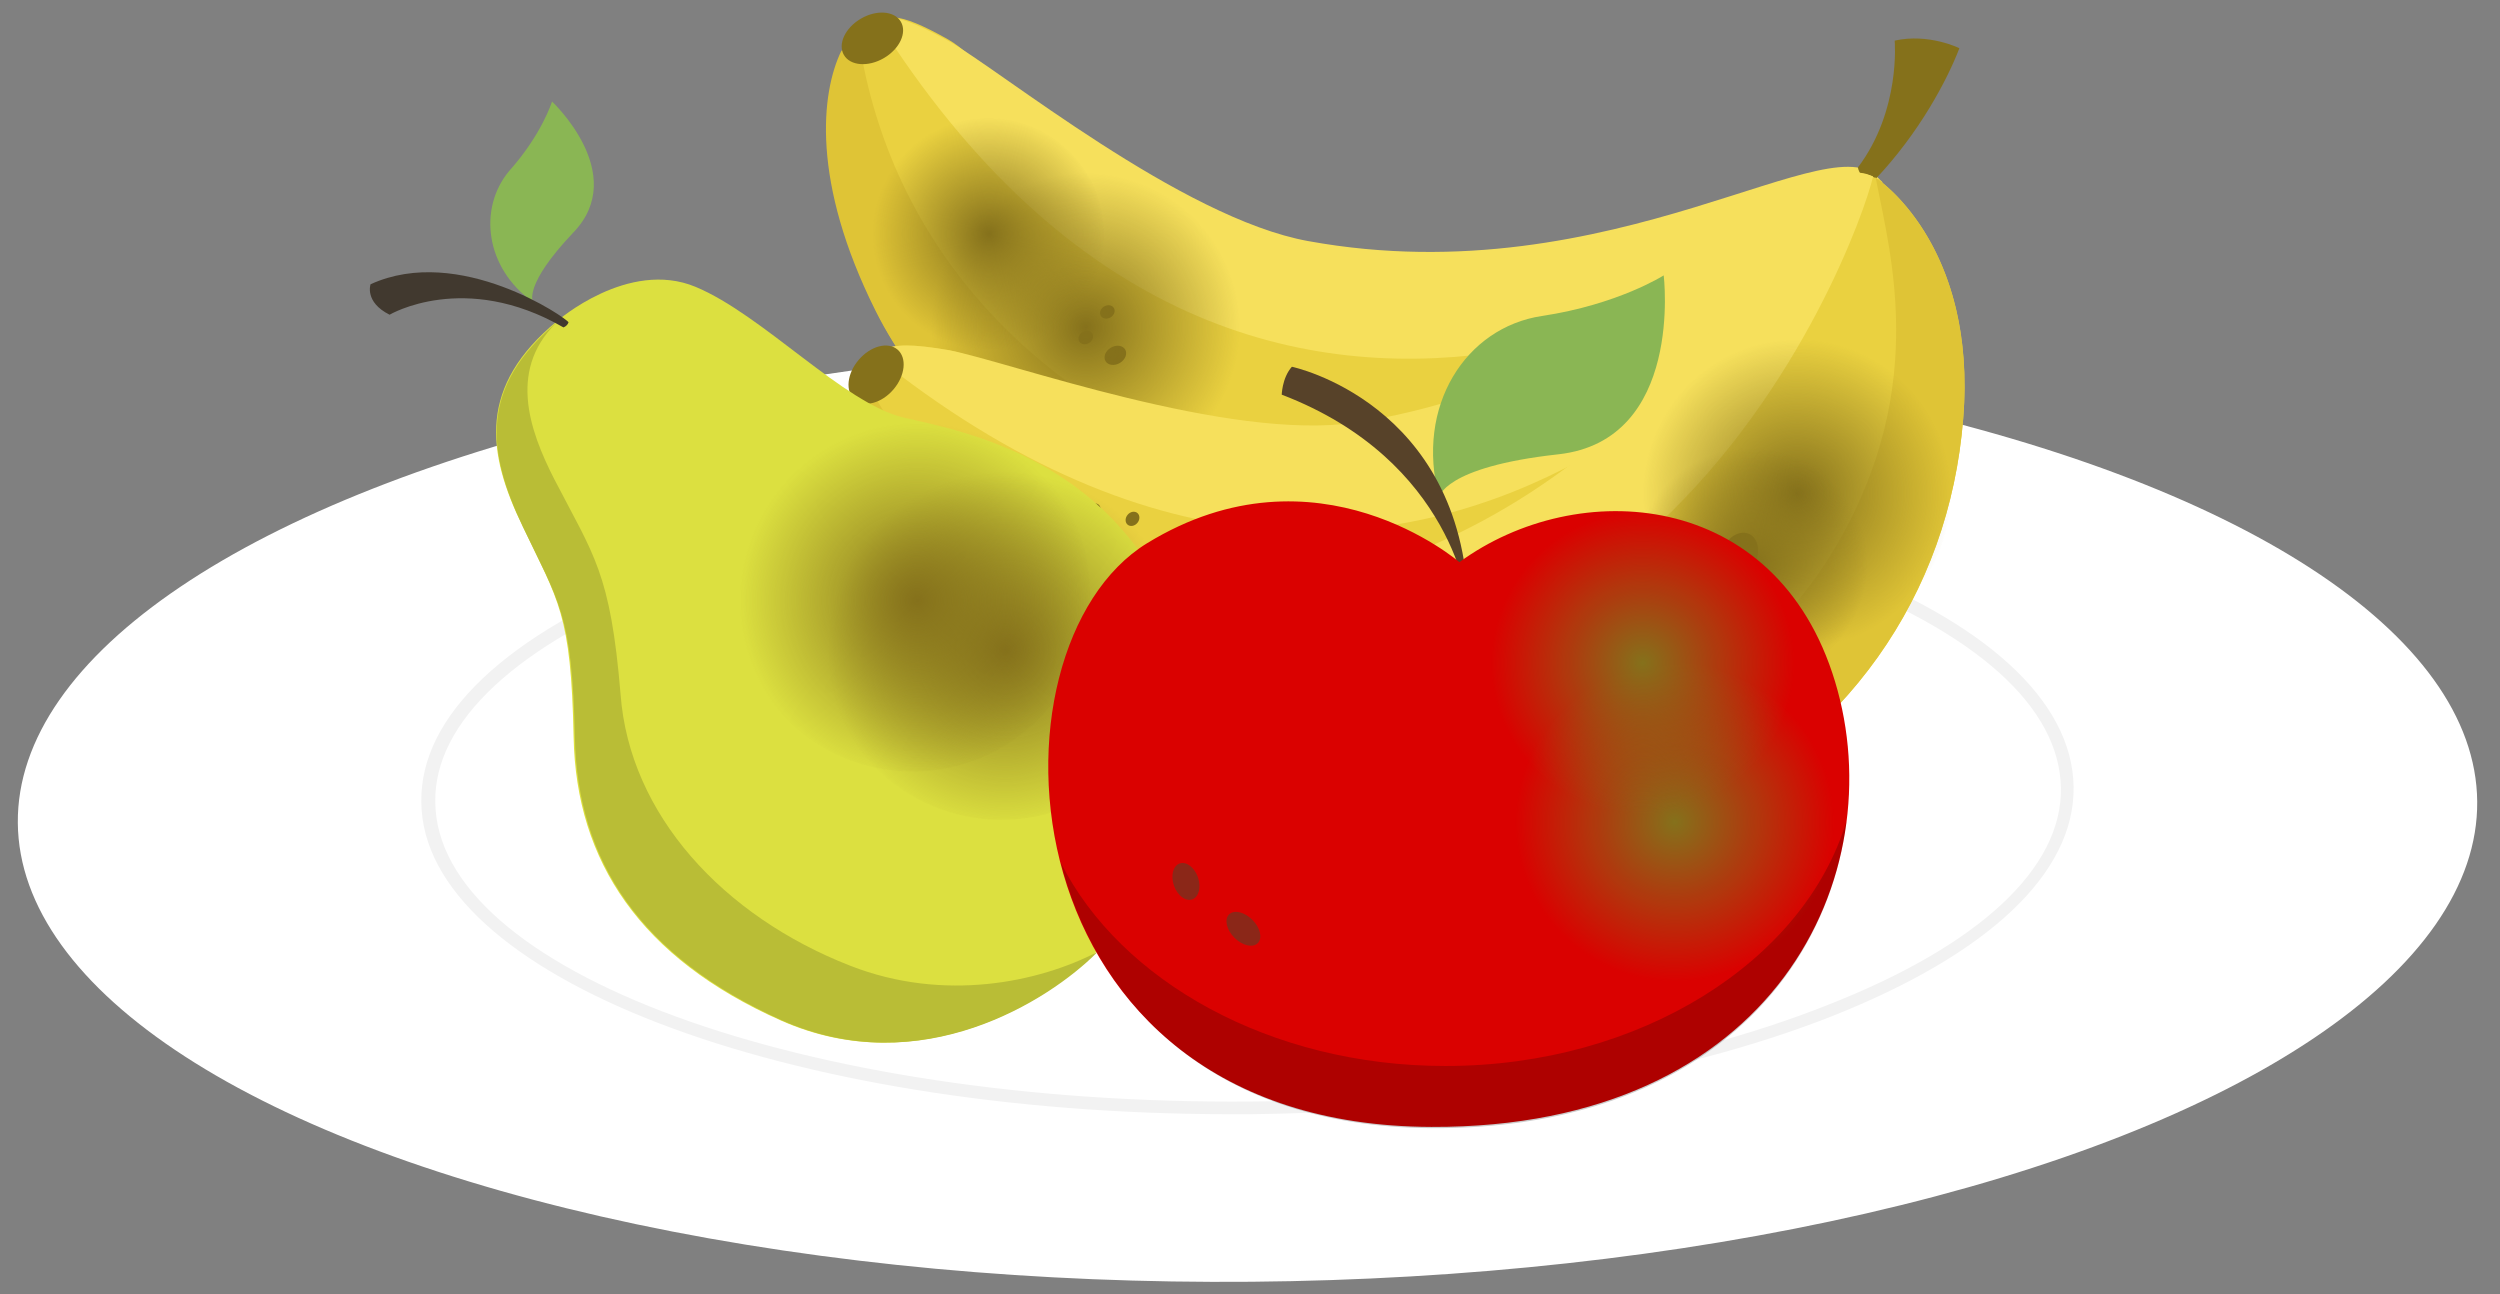 <?xml version="1.0" encoding="utf-8"?>
<!-- Generator: Adobe Illustrator 21.0.0, SVG Export Plug-In . SVG Version: 6.00 Build 0)  -->
<svg version="1.1" id="Capa_1" xmlns="http://www.w3.org/2000/svg" xmlns:xlink="http://www.w3.org/1999/xlink" x="0px" y="0px"
	 viewBox="0 0 197 102" style="enable-background:new 0 0 197 102;" xml:space="preserve">
<rect x="0" y="0" width="197" height="102" fill="#808080" stroke="none"/>
<style type="text/css">
	.st0{fill:#FFFFFF;}
	.st1{fill:#F2F2F2;}
	.st2{fill:#EAD140;}
	.st3{fill:#DFC436;}
	.st4{fill:#F6E05C;}
	.st5{fill:#85711B;}
	.st6{fill:url(#SVGID_1_);}
	.st7{fill:url(#SVGID_2_);}
	.st8{fill:url(#SVGID_3_);}
	.st9{fill:url(#SVGID_4_);}
	.st10{fill:#DCE040;}
	.st11{fill:#B9BD36;}
	.st12{fill:#8AB654;}
	.st13{fill:#41392F;}
	.st14{fill:url(#SVGID_5_);}
	.st15{fill:url(#SVGID_6_);}
	.st16{fill:#574229;}
	.st17{fill:#DA0100;}
	.st18{opacity:0.2;}
	.st19{fill:url(#SVGID_7_);}
	.st20{fill:url(#SVGID_8_);}
	.st21{opacity:0.6;fill:#574229;}
</style>
<g>
	<g>
		<ellipse transform="matrix(1 -8.700794e-03 8.700794e-03 1 -0.553 0.858)" class="st0" cx="98.3" cy="64" rx="96.9" ry="37"/>
		<g>
			
				<ellipse transform="matrix(1 -8.700794e-03 8.700794e-03 1 -0.541 0.858)" class="st0" cx="98.3" cy="62.6" rx="64.6" ry="24.7"/>
			<path class="st1" d="M97,87.8c-35.2,0-63.7-10.9-63.8-24.6c-0.1-6.8,6.7-13.2,19.1-18.1c12.2-4.8,28.5-7.5,45.8-7.7
				c17.3-0.1,33.6,2.3,45.9,6.9c12.4,4.6,19.3,10.9,19.4,17.7l0,0c0.1,6.8-6.7,13.2-19.1,18.1c-12.2,4.8-28.5,7.5-45.8,7.7
				C98,87.8,97.5,87.8,97,87.8z M99.6,38.5c-0.5,0-1,0-1.5,0c-17.2,0.1-33.3,2.8-45.4,7.6c-12,4.7-18.5,10.8-18.4,17.1
				c0.1,13.3,29,23.9,64.3,23.6c17.2-0.1,33.3-2.8,45.4-7.6c12-4.7,18.5-10.8,18.4-17.1l0,0c-0.1-6.4-6.7-12.3-18.7-16.8
				C131.8,40.9,116.2,38.5,99.6,38.5z"/>
		</g>
	</g>
	<g>
		<g>
			<g>
				<g>
					<path class="st2" d="M148.3,14.3c0,0,3.8,8.7-4.8,19.6c-8.6,10.9-21.9,16.2-36.8,13.8c-15-2.4-31-9.9-37.6-23.1
						S65.7,3.4,67.9,2.1c1.8-1,2.7-1.3,6.8,1c4.1,2.3,15.8,17.3,25.3,21c19.5,7.7,34.5-7.9,39.7-9.4
						C144.9,13.2,146.8,12.9,148.3,14.3z"/>
					<path class="st3" d="M143.4,33.9c8.3-10.5,5.1-19,4.8-19.6c-2.5,5.8-7.5,15.2-21.1,22.3c-16.9,8.9-54.3-1.4-59.4-33.3L66.3,4
						c-1.6,3.3-2.4,10.3,2.7,20.5c6.6,13.2,22.6,20.7,37.6,23.1C121.5,50.1,134.8,44.8,143.4,33.9z"/>
					<path class="st4" d="M103.1,19c-10-1.8-24.3-13.5-28.4-15.8c-2.6-1.4-3.9-1.9-5-1.8l0,1.1c30.7,47.5,74.5,15.5,78.5,11.8
						C144.9,9.1,127.3,23.4,103.1,19z"/>
					<ellipse transform="matrix(0.863 -0.504 0.504 0.863 7.858 35.11)" class="st5" cx="68.8" cy="3" rx="2.6" ry="1.8"/>
					<ellipse transform="matrix(0.858 -0.513 0.513 0.858 0.397 67.665)" class="st5" cx="122.8" cy="33.1" rx="1.9" ry="1.4"/>
					<ellipse transform="matrix(0.858 -0.513 0.513 0.858 0.408 65.374)" class="st5" cx="118.6" cy="31.9" rx="0.9" ry="0.7"/>
					<ellipse transform="matrix(0.858 -0.513 0.513 0.858 -1.893 49.068)" class="st5" cx="87.9" cy="28" rx="0.9" ry="0.7"/>
					<ellipse transform="matrix(0.858 -0.513 0.513 0.858 -1.53 47.686)" class="st5" cx="85.6" cy="26.6" rx="0.6" ry="0.5"/>
					<ellipse transform="matrix(0.858 -0.513 0.513 0.858 -0.265 48.258)" class="st5" cx="87.3" cy="24.6" rx="0.6" ry="0.5"/>
					<ellipse transform="matrix(0.858 -0.513 0.513 0.858 -3.091 62.693)" class="st5" cx="112" cy="36.9" rx="1" ry="0.8"/>
				</g>
			</g>
			<path class="st5" d="M149.3,3.2c0,0,0.5,5.5-2.9,10c0,0,0.2,1.2,1.4,0.9c3.4-3.6,5.6-7.7,6.6-10.3C154.4,3.8,152,2.6,149.3,3.2z"
				/>
			
				<radialGradient id="SVGID_1_" cx="-17.627" cy="-211.365" r="12.168" gradientTransform="matrix(0.864 0.504 -0.504 0.864 -5.749 217.305)" gradientUnits="userSpaceOnUse">
				<stop  offset="0" style="stop-color:#85711B"/>
				<stop  offset="1" style="stop-color:#85711B;stop-opacity:0"/>
			</radialGradient>
			<circle class="st6" cx="85.5" cy="25.8" r="12.2"/>
			<g>
				<g>
					<path class="st2" d="M147.9,14.1c0,0,6.4,7,1.9,20.1c-4.6,13.1-15.4,22.4-30.3,25.1c-14.9,2.6-32.5,0.8-43.1-9.5
						S66.3,30.9,68,28.9c1.4-1.6,2.2-2.1,6.8-1.3s20.6,11.2,30.8,11.6c20.9,0.9,30-18.8,34.4-21.9C144.3,14.2,146,13.3,147.9,14.1z"
						/>
					<path class="st3" d="M149.8,34.2c4.4-12.6-1.4-19.6-1.8-20.1c-0.4,6.3-2.1,16.8-12.6,28c-13.1,13.9-51.8,16.5-67.1-12l-1.1,1.1
						c-0.5,3.6,1.1,10.6,9.3,18.5c10.5,10.3,28.2,12.2,43.1,9.5C134.4,56.7,145.2,47.3,149.8,34.2z"/>
					<path class="st4" d="M106.8,33.3c-10,1.5-27.3-4.8-32-5.7c-2.9-0.5-4.3-0.5-5.3,0l0.3,1.1c44.5,34.8,75.5-9.8,78-14.6
						C143.1,10.3,131.1,29.6,106.8,33.3z"/>
					
						<ellipse transform="matrix(0.65 -0.759 0.759 0.65 1.73 62.793)" class="st5" cx="69.1" cy="29.5" rx="2.6" ry="1.8"/>
					<ellipse transform="matrix(0.643 -0.766 0.766 0.643 15.58 113.9)" class="st5" cx="130" cy="40.2" rx="1.9" ry="1.4"/>
					
						<ellipse transform="matrix(0.643 -0.766 0.766 0.643 13.849 110.698)" class="st5" cx="125.7" cy="40.5" rx="0.9" ry="0.7"/>
					<ellipse transform="matrix(0.643 -0.766 0.766 0.643 -2.613 80.806)" class="st5" cx="85.4" cy="43.2" rx="0.9" ry="0.7"/>
					<ellipse transform="matrix(0.643 -0.766 0.766 0.643 0.929 87.766)" class="st5" cx="94.6" cy="42.9" rx="0.9" ry="0.7"/>
					
						<ellipse transform="matrix(0.643 -0.766 0.766 0.643 -3.146617e-02 80.406)" class="st5" cx="86.2" cy="40.2" rx="0.6" ry="0.5"/>
					<ellipse transform="matrix(0.643 -0.766 0.766 0.643 0.556 82.914)" class="st5" cx="89.2" cy="40.9" rx="0.6" ry="0.5"/>
					
						<ellipse transform="matrix(0.643 -0.766 0.766 0.643 6.933 109.632)" class="st5" cx="121.1" cy="47.4" rx="1" ry="0.8"/>
				</g>
			</g>
			<g>
				<g>
					<path class="st2" d="M147.8,14c0,0,8,5.1,6.9,19c-1.1,13.9-9.2,25.6-23,31.9c-13.8,6.3-31.3,9-44.1,1.7
						c-12.8-7.3-14.6-15.7-13.4-18c0.9-1.8,1.6-2.6,6.3-2.9c4.7-0.4,22.8,5.6,32.7,3.4c20.5-4.4,24.2-25.8,27.7-29.9
						C144.3,15,145.7,13.7,147.8,14z"/>
					<path class="st3" d="M154.7,33c1.1-13.3-6.3-18.6-6.9-19c1.2,6.2,4.4,17.3-3.9,30.3C132,62.7,95.3,74.7,74.8,49.7L74,51
						c0.5,3.6,3.8,9.9,13.7,15.6c12.8,7.3,30.3,4.7,44.1-1.7C145.5,58.6,153.6,46.8,154.7,33z"/>
					<path class="st4" d="M112.8,43c-9.3,4-27.7,2.3-32.4,2.6c-2.9,0.2-4.3,0.6-5.1,1.3l0.6,0.9c51.9,22.4,70.5-28.6,71.7-33.9
						C142.1,11.5,135.4,33.2,112.8,43z"/>
					
						<ellipse transform="matrix(0.437 -0.899 0.899 0.437 -1.455 95.365)" class="st5" cx="75.4" cy="48.8" rx="2.6" ry="1.8"/>
					<ellipse transform="matrix(0.428 -0.904 0.904 0.428 38.799 148.9)" class="st5" cx="137" cy="43.8" rx="1.9" ry="1.4"/>
					
						<ellipse transform="matrix(0.428 -0.904 0.904 0.428 35.25 145.965)" class="st5" cx="132.9" cy="45.1" rx="0.9" ry="0.7"/>
					<ellipse transform="matrix(0.428 -0.904 0.904 0.428 4.784 118.447)" class="st5" cx="96" cy="55.4" rx="0.9" ry="0.7"/>
					<ellipse transform="matrix(0.428 -0.904 0.904 0.428 4.443 120.954)" class="st5" cx="97.8" cy="57" rx="0.6" ry="0.5"/>
					<ellipse transform="matrix(0.428 -0.904 0.904 0.428 0.99 116.06)" class="st5" cx="92.2" cy="57.2" rx="0.6" ry="0.5"/>
					<ellipse transform="matrix(0.428 -0.904 0.904 0.428 26.627 147.994)" class="st5" cx="130.2" cy="53" rx="1" ry="0.8"/>
				</g>
			</g>
			
				<radialGradient id="SVGID_2_" cx="-27.91" cy="-213.897" r="9.19" gradientTransform="matrix(0.864 0.504 -0.504 0.864 -5.749 217.305)" gradientUnits="userSpaceOnUse">
				<stop  offset="0" style="stop-color:#85711B"/>
				<stop  offset="1" style="stop-color:#85711B;stop-opacity:0"/>
			</radialGradient>
			<circle class="st7" cx="77.8" cy="18.5" r="9.2"/>
			
				<radialGradient id="SVGID_3_" cx="37.398" cy="-228.302" r="12.168" gradientTransform="matrix(0.864 0.504 -0.504 0.864 -5.749 217.305)" gradientUnits="userSpaceOnUse">
				<stop  offset="0" style="stop-color:#85711B"/>
				<stop  offset="1" style="stop-color:#85711B;stop-opacity:0"/>
			</radialGradient>
			<circle class="st8" cx="141.5" cy="38.9" r="12.2"/>
			
				<radialGradient id="SVGID_4_" cx="37.089" cy="-221.677" r="9.19" gradientTransform="matrix(0.864 0.504 -0.504 0.864 -5.749 217.305)" gradientUnits="userSpaceOnUse">
				<stop  offset="0" style="stop-color:#85711B"/>
				<stop  offset="1" style="stop-color:#85711B;stop-opacity:0"/>
			</radialGradient>
			<circle class="st9" cx="137.9" cy="44.5" r="9.2"/>
		</g>
		<g>
			<g>
				<path class="st10" d="M43.9,25.3c0,0,5.6-4.9,10.9-2.7c5.3,2.2,11.7,9.2,16.4,10.3S88.4,36.2,93.1,50
					c4.7,13.8-3.1,21.4-6.8,25.1c-3.7,3.7-13.8,10.2-24.8,5.3c-11-4.9-16.1-12.5-16.3-22.3S44,47.4,41.2,41.5
					C38.3,35.6,37.7,30.4,43.9,25.3z"/>
				<path class="st11" d="M45.3,58.1c-0.2-9.8-1.3-10.7-4.1-16.6s-3.5-11,2.8-16.2c0,0,0.1-0.1,0.2-0.2c-4.3,3.8-2.5,8.8-0.5,12.7
					c3.1,6,4.4,7.3,5.2,16.9C49.6,64.2,57,72.2,67,76.1c7.4,2.9,14.9,1.3,19.5-1.1c0,0-0.1,0.1-0.1,0.1c-3.7,3.7-13.8,10.2-24.8,5.3
					C50.5,75.4,45.5,67.9,45.3,58.1z"/>
				<path class="st12" d="M42,23.8c0,0-0.8-1.3,3.2-5.5c4.4-4.6-1.7-10.3-1.7-10.3s-0.8,2.6-3.4,5.5C37.7,16.4,38.2,21.1,42,23.8z"
					/>
				<path class="st13" d="M29.2,22.4c7-3.2,15.5,2.7,15.6,3c-0.1,0.3-0.4,0.4-0.4,0.4c-7.8-4.5-13.7-1-13.7-1
					C28.7,23.8,29.2,22.4,29.2,22.4z"/>
			</g>
			
				<radialGradient id="SVGID_5_" cx="-1519.746" cy="625.943" r="14.009" gradientTransform="matrix(-0.771 0.637 0.637 0.771 -1491.235 536.66)" gradientUnits="userSpaceOnUse">
				<stop  offset="0" style="stop-color:#85711B"/>
				<stop  offset="1" style="stop-color:#85711B;stop-opacity:0"/>
			</radialGradient>
			<circle class="st14" cx="78.9" cy="50.6" r="14"/>
			
				<radialGradient id="SVGID_6_" cx="-1516.873" cy="618.541" r="14.009" gradientTransform="matrix(-0.771 0.637 0.637 0.771 -1491.235 536.66)" gradientUnits="userSpaceOnUse">
				<stop  offset="0" style="stop-color:#85711B"/>
				<stop  offset="1" style="stop-color:#85711B;stop-opacity:0"/>
			</radialGradient>
			<circle class="st15" cx="71.9" cy="46.8" r="14"/>
		</g>
		<g>
			<g>
				<path class="st12" d="M113.4,39.2c0,0,0.3-2.4,9.4-3.4c9.9-1.1,8.3-14.1,8.3-14.1s-3.6,2.3-9.6,3.2
					C115.5,25.8,111.5,32,113.4,39.2z"/>
				<path class="st16" d="M101.8,28.9c0,0,13.4,2.8,13.9,18.8c0,0-1.1-11.4-14.7-16.6C101,31.2,101,29.8,101.8,28.9z"/>
				<path class="st17" d="M115,44.3c0,0-11.2-9.7-24.6-1.5c-13.4,8.2-11.7,45.9,22.4,46c27.1,0.1,36.4-19.9,31.8-35.1
					C140,38.5,124.3,37.5,115,44.3z"/>
				<path class="st18" d="M113.9,84c-13.8,0-25.6-6.7-30.3-16c2.8,10.8,11.7,20.8,29.2,20.9c20.9,0.1,31.2-11.8,32.7-24.2
					C142.2,75.7,129.3,84,113.9,84z"/>
			</g>
			<radialGradient id="SVGID_7_" cx="131.968" cy="64.778" r="12.575" gradientUnits="userSpaceOnUse">
				<stop  offset="0" style="stop-color:#85711B"/>
				<stop  offset="1" style="stop-color:#85711B;stop-opacity:0"/>
			</radialGradient>
			<circle class="st19" cx="132" cy="64.8" r="12.6"/>
			<radialGradient id="SVGID_8_" cx="129.451" cy="52.249" r="11.959" gradientUnits="userSpaceOnUse">
				<stop  offset="0" style="stop-color:#85711B"/>
				<stop  offset="1" style="stop-color:#85711B;stop-opacity:0"/>
			</radialGradient>
			<circle class="st20" cx="129.5" cy="52.2" r="12"/>
			<ellipse transform="matrix(0.944 -0.331 0.331 0.944 -17.722 34.765)" class="st21" cx="93.4" cy="69.5" rx="1" ry="1.5"/>
			<ellipse transform="matrix(0.707 -0.707 0.707 0.707 -23.058 90.722)" class="st21" cx="98" cy="73.2" rx="1" ry="1.6"/>
		</g>
	</g>
</g>
</svg>
